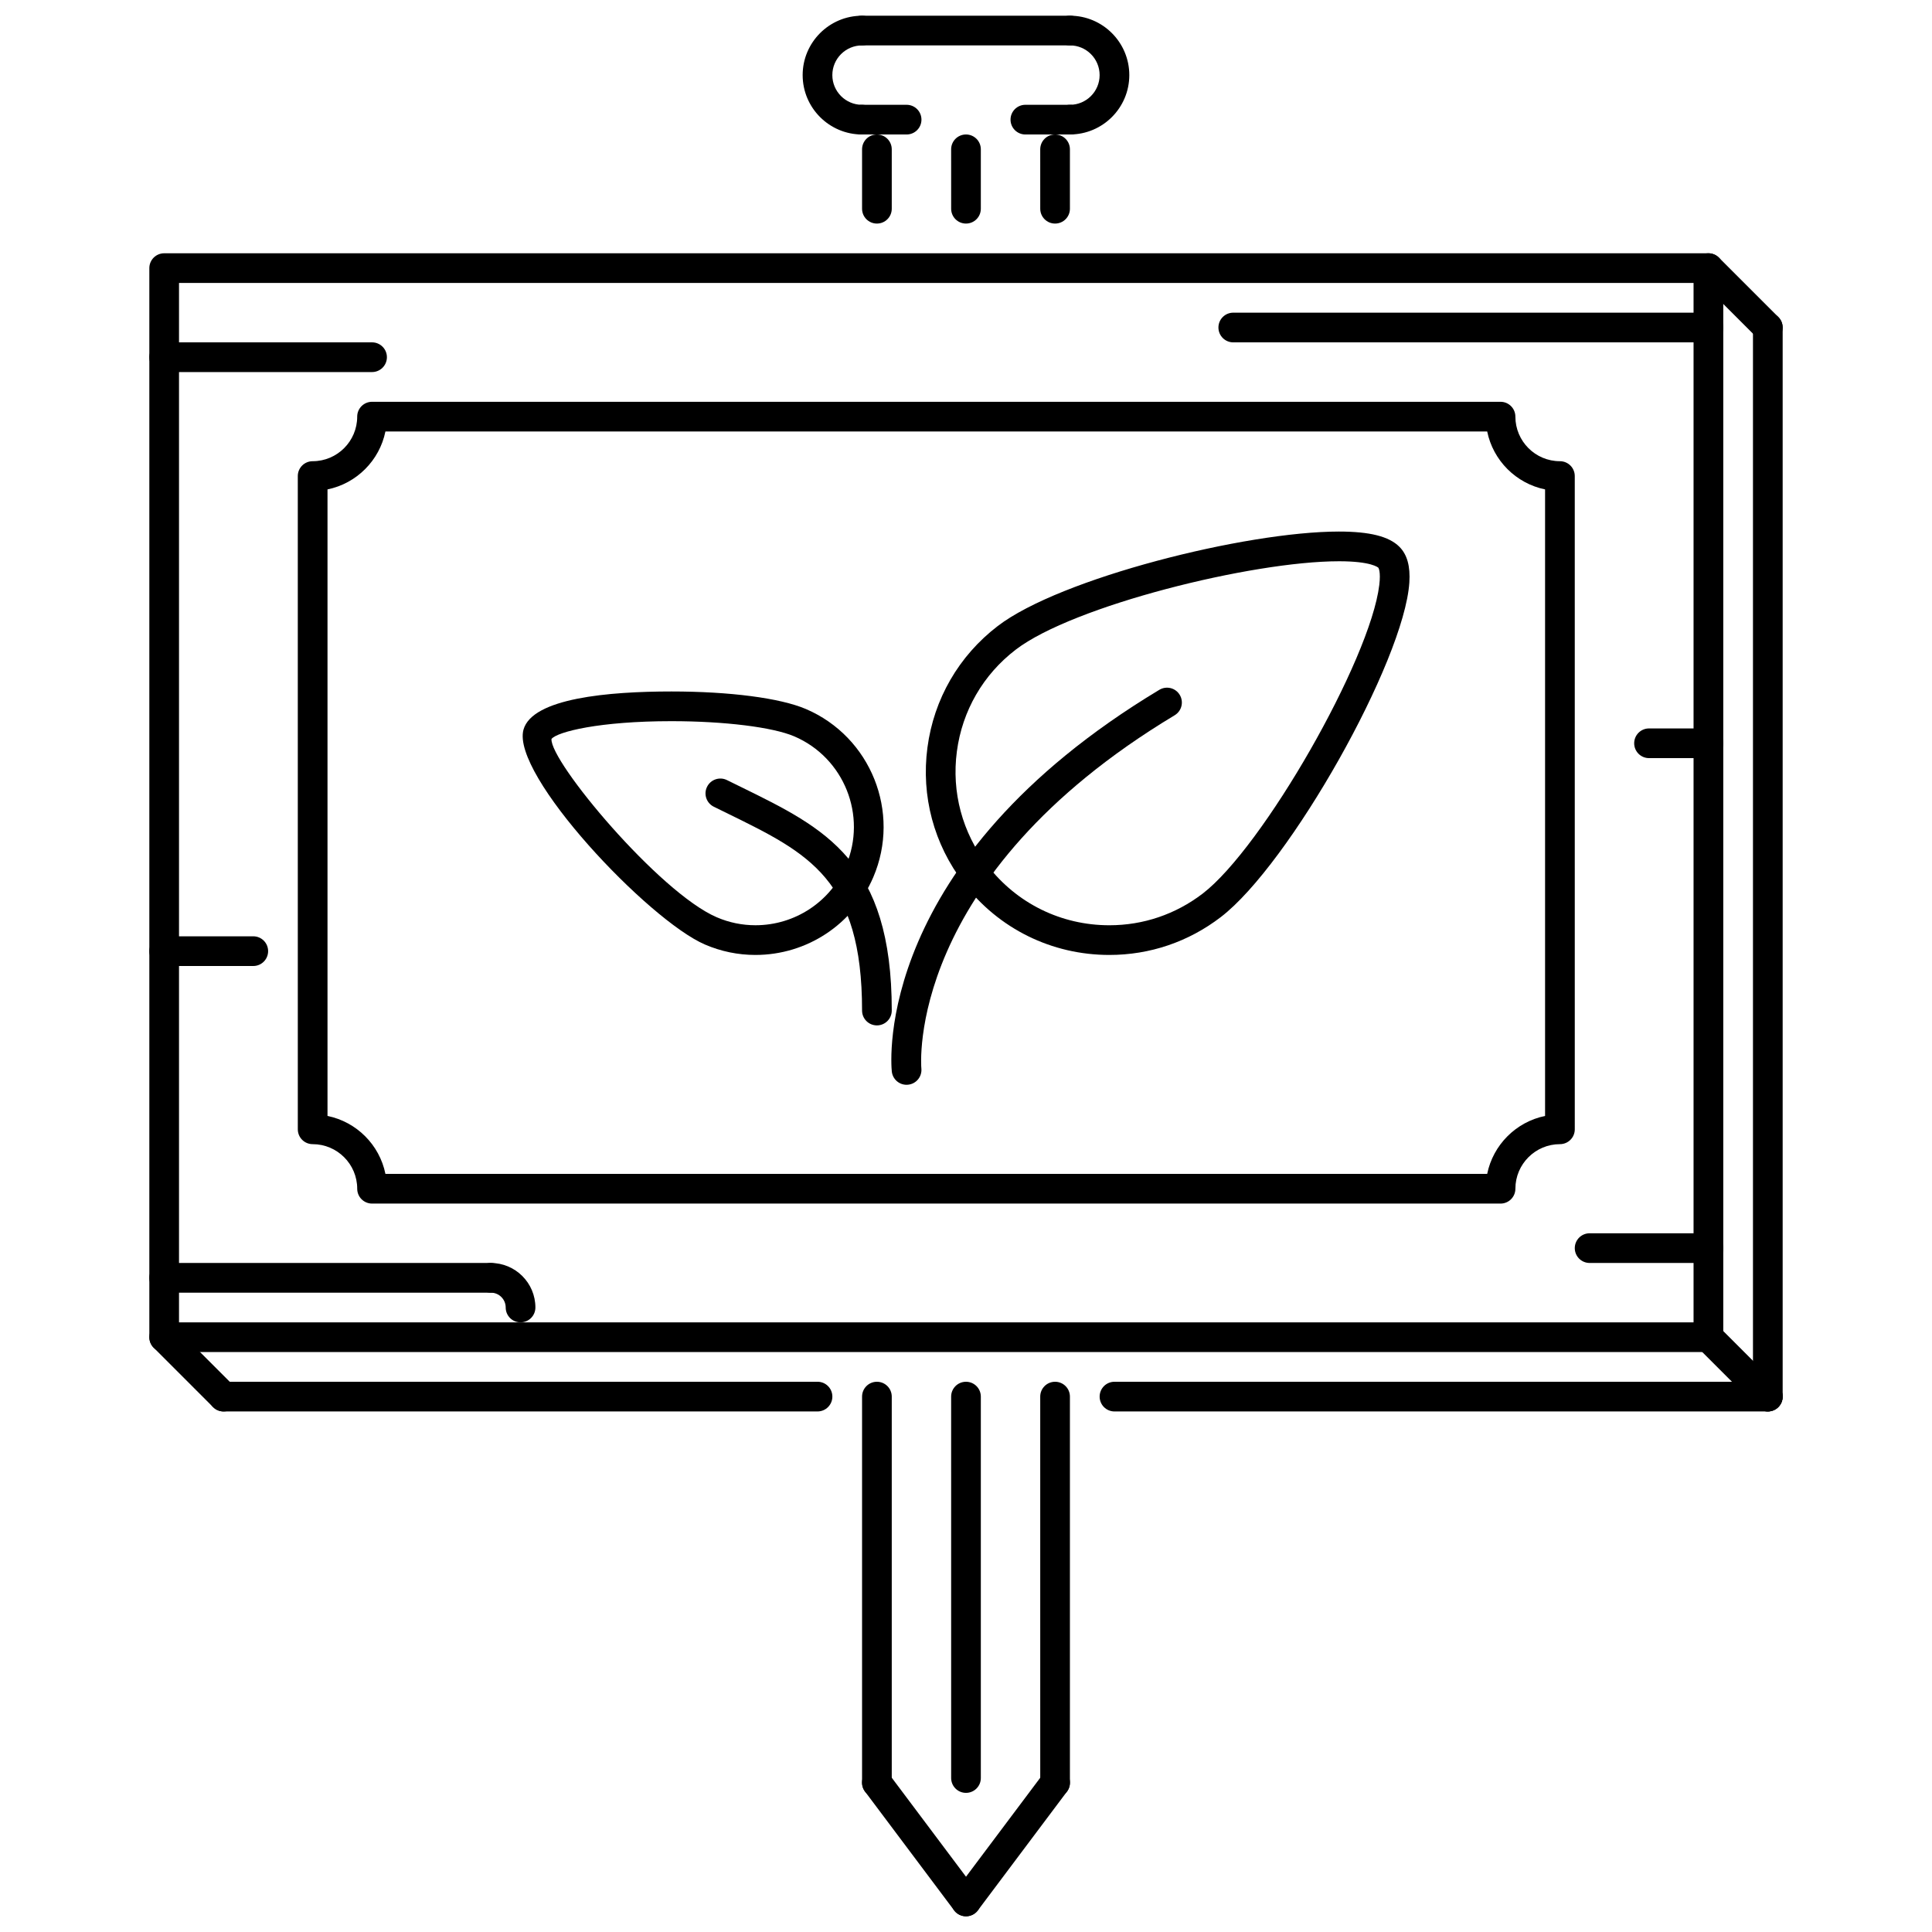 <?xml version="1.0" encoding="UTF-8"?>
<!-- Uploaded to: ICON Repo, www.svgrepo.com, Generator: ICON Repo Mixer Tools -->
<svg width="800px" height="800px" version="1.1" viewBox="144 144 512 512" xmlns="http://www.w3.org/2000/svg">
 <defs>
  <clipPath id="e">
   <path d="m372 612h32v39.902h-32z"/>
  </clipPath>
  <clipPath id="d">
   <path d="m396 612h32v39.902h-32z"/>
  </clipPath>
  <clipPath id="c">
   <path d="m356 148.09h21v31.906h-21z"/>
  </clipPath>
  <clipPath id="b">
   <path d="m423 148.09h21v31.906h-21z"/>
  </clipPath>
  <clipPath id="a">
   <path d="m368 148.09h64v8.906h-64z"/>
  </clipPath>
 </defs>
 <path d="m384.25 431.48c-1.996 0-3.699-1.508-3.914-3.535-0.23-2.242-4.797-55.637 70.906-101.14 1.867-1.113 4.281-0.523 5.402 1.344 1.121 1.867 0.516 4.281-1.344 5.402-71.461 42.953-67.184 93.09-67.129 93.594 0.219 2.16-1.352 4.09-3.512 4.312-0.141 0.016-0.273 0.023-0.41 0.023z"/>
 <path d="m437.99 397.07c-15.266 0-29.336-6.941-38.609-19.039-7.894-10.297-11.305-23.059-9.602-35.922 1.703-12.867 8.316-24.301 18.621-32.195 16.508-12.668 65.734-25.047 90.422-25.047 8.184 0 13.281 1.285 16.031 4.035 2.059 2.059 2.922 5.156 2.637 9.477-1.375 20.82-31.734 74.688-49.98 88.668-8.555 6.555-18.77 10.023-29.52 10.023zm60.832-104.33c-23.035 0-70.484 11.805-85.633 23.418-8.641 6.617-14.184 16.199-15.609 26.984-1.426 10.781 1.434 21.473 8.051 30.113 7.773 10.137 19.562 15.949 32.359 15.949 9.008 0 17.562-2.906 24.73-8.391 15.969-12.25 44.406-61.93 46.805-81.789 0.438-3.598-0.238-4.559-0.246-4.566-0.059-0.059-1.812-1.719-10.457-1.719z"/>
 <path d="m344.2 397.07c-4.598 0-9.09-0.922-13.348-2.746-15.004-6.441-51.461-45-48.121-56.965 2.344-8.355 22.613-10.113 39.199-10.113 15.492 0 28.816 1.738 35.641 4.648 17.211 7.371 25.219 27.367 17.859 44.57-5.356 12.52-17.613 20.605-31.23 20.605zm-22.27-61.953c-19.086 0-30.246 2.812-31.777 4.711-0.496 5.926 28.574 40.734 43.801 47.258 3.269 1.406 6.719 2.113 10.246 2.113 10.465 0 19.883-6.211 23.996-15.824 5.652-13.219-0.5-28.582-13.719-34.238-5.719-2.438-18.496-4.019-32.547-4.019z"/>
 <path d="m376.39 415.74c-2.176 0-3.934-1.762-3.934-3.938 0-34.754-14.109-41.664-35.465-52.133l-3.836-1.883c-1.945-0.969-2.746-3.328-1.777-5.273 0.969-1.961 3.336-2.742 5.277-1.781l3.801 1.867c22.277 10.922 39.871 19.535 39.871 59.203 0 2.176-1.762 3.938-3.938 3.938z"/>
 <path d="m376.39 620.36c-2.176 0-3.934-1.762-3.934-3.934v-102.31c0-2.176 1.762-3.934 3.934-3.934 2.176 0 3.934 1.758 3.934 3.934v102.31c0.004 2.172-1.758 3.934-3.934 3.934z"/>
 <path d="m423.61 620.36c-2.176 0-3.934-1.762-3.934-3.934l-0.004-102.31c0-2.176 1.758-3.934 3.934-3.934s3.934 1.758 3.934 3.934v102.31c0.004 2.172-1.754 3.934-3.93 3.934z"/>
 <path d="m376.39 203.25c-2.176 0-3.934-1.762-3.934-3.934v-15.742c0-2.176 1.762-3.934 3.934-3.934 2.176 0 3.934 1.758 3.934 3.934v15.738c0.004 2.18-1.758 3.938-3.934 3.938z"/>
 <path d="m423.61 203.25c-2.176 0-3.934-1.762-3.934-3.934l-0.004-15.742c0-2.176 1.758-3.934 3.934-3.934s3.934 1.758 3.934 3.934v15.738c0.004 2.18-1.754 3.938-3.93 3.938z"/>
 <path d="m596.75 502.31h-409.24c-2.176 0-3.934-1.762-3.934-3.934v-283.32c0-2.176 1.762-3.934 3.934-3.934h409.24c2.176 0 3.934 1.762 3.934 3.934v283.32c0 2.18-1.758 3.938-3.934 3.938zm-405.31-7.871h401.37v-275.45h-401.37z"/>
 <g clip-path="url(#e)">
  <path d="m400 651.84c-1.199 0-2.379-0.547-3.152-1.578l-23.609-31.48c-1.309-1.738-0.953-4.203 0.789-5.512 1.734-1.316 4.203-0.953 5.508 0.793l23.609 31.48c1.309 1.738 0.953 4.203-0.789 5.512-0.707 0.531-1.535 0.785-2.356 0.785z"/>
 </g>
 <g clip-path="url(#d)">
  <path d="m400 651.84c-0.824 0-1.648-0.254-2.356-0.785-1.742-1.309-2.094-3.773-0.789-5.512l23.613-31.48c1.297-1.738 3.773-2.09 5.504-0.793 1.746 1.305 2.098 3.773 0.793 5.512l-23.613 31.48c-0.777 1.031-1.953 1.578-3.152 1.578z"/>
 </g>
 <g clip-path="url(#c)">
  <path d="m372.45 179.64c-8.68 0-15.738-7.062-15.738-15.738 0-8.676 7.059-15.738 15.738-15.738 2.176 0 3.934 1.762 3.934 3.934 0 2.176-1.758 3.934-3.934 3.934-4.34 0-7.871 3.527-7.871 7.871s3.531 7.871 7.871 7.871c2.176 0 3.934 1.758 3.934 3.934s-1.758 3.934-3.934 3.934z"/>
 </g>
 <path d="m384.26 179.64h-11.805c-2.176 0-3.934-1.762-3.934-3.934 0-2.176 1.762-3.934 3.934-3.934h11.805c2.176 0 3.934 1.758 3.934 3.934 0.004 2.176-1.758 3.934-3.934 3.934z"/>
 <g clip-path="url(#b)">
  <path d="m427.54 179.64c-2.176 0-3.934-1.762-3.934-3.934 0-2.176 1.758-3.934 3.934-3.934 4.34 0 7.871-3.527 7.871-7.871s-3.527-7.871-7.871-7.871c-2.176 0-3.934-1.762-3.934-3.934 0-2.176 1.758-3.934 3.934-3.934 8.684 0 15.738 7.062 15.738 15.738 0.004 8.676-7.051 15.738-15.738 15.738z"/>
 </g>
 <path d="m427.54 179.64h-11.805c-2.176 0-3.934-1.762-3.934-3.934 0-2.176 1.762-3.934 3.934-3.934h11.805c2.176 0 3.934 1.758 3.934 3.934 0.004 2.176-1.758 3.934-3.934 3.934z"/>
 <g clip-path="url(#a)">
  <path d="m427.54 156.03h-55.09c-2.176 0-3.934-1.762-3.934-3.934 0-2.176 1.762-3.934 3.934-3.934h55.09c2.176 0 3.934 1.762 3.934 3.934 0.004 2.172-1.758 3.934-3.934 3.934z"/>
 </g>
 <path d="m400 619.13c-2.176 0-3.934-1.762-3.934-3.934l-0.004-101.08c0-2.176 1.762-3.934 3.934-3.934 2.176 0 3.934 1.758 3.934 3.934v101.08c0.004 2.172-1.758 3.934-3.93 3.934z"/>
 <path d="m400 203.25c-2.176 0-3.934-1.762-3.934-3.934l-0.004-15.742c0-2.176 1.762-3.934 3.934-3.934 2.176 0 3.934 1.758 3.934 3.934v15.738c0.004 2.18-1.758 3.938-3.93 3.938z"/>
 <path d="m211.12 400h-23.609c-2.176 0-3.934-1.762-3.934-3.934 0-2.176 1.762-3.934 3.934-3.934h23.609c2.176 0 3.934 1.758 3.934 3.934 0 2.172-1.758 3.934-3.934 3.934z"/>
 <path d="m596.75 234.73h-125.92c-2.176 0-3.934-1.762-3.934-3.934 0-2.176 1.758-3.934 3.934-3.934h125.92c2.176 0 3.934 1.762 3.934 3.934 0 2.176-1.758 3.934-3.934 3.934z"/>
 <path d="m596.75 344.91h-15.738c-2.176 0-3.938-1.758-3.938-3.934 0-2.176 1.762-3.934 3.938-3.934h15.738c2.176 0 3.934 1.762 3.934 3.934 0 2.176-1.758 3.934-3.934 3.934z"/>
 <path d="m274.08 486.57h-86.57c-2.176 0-3.934-1.758-3.934-3.934s1.762-3.934 3.934-3.934h86.57c2.176 0 3.934 1.758 3.934 3.934 0 2.172-1.758 3.934-3.934 3.934z"/>
 <path d="m281.95 494.44c-2.176 0-3.934-1.762-3.934-3.934 0-2.168-1.762-3.934-3.934-3.934-2.176 0-3.934-1.758-3.934-3.934s1.762-3.934 3.934-3.934c6.508 0 11.805 5.297 11.805 11.805-0.004 2.172-1.762 3.93-3.938 3.93z"/>
 <path d="m596.75 478.7h-31.48c-2.176 0-3.938-1.758-3.938-3.934s1.762-3.934 3.938-3.934h31.48c2.176 0 3.934 1.762 3.934 3.934s-1.758 3.934-3.934 3.934z"/>
 <path d="m242.6 242.6h-55.09c-2.176 0-3.934-1.762-3.934-3.934 0-2.176 1.762-3.934 3.934-3.934l55.09-0.004c2.176 0 3.934 1.762 3.934 3.934 0 2.176-1.758 3.938-3.934 3.938z"/>
 <path d="m541.66 462.96h-299.06c-2.176 0-3.934-1.758-3.934-3.934 0-6.516-5.301-11.812-11.809-11.812-2.176 0-3.934-1.758-3.934-3.934l-0.004-173.12c0-2.176 1.762-3.934 3.934-3.934 6.512 0 11.809-5.297 11.809-11.812 0-2.176 1.762-3.934 3.934-3.934h299.06c2.176 0 3.934 1.762 3.934 3.934 0 6.516 5.293 11.812 11.805 11.812 2.176 0 3.934 1.762 3.934 3.934l0.004 173.12c0 2.176-1.758 3.934-3.934 3.934-6.512 0-11.805 5.297-11.805 11.805 0 2.18-1.758 3.945-3.934 3.945zm-295.52-7.875 291.98 0.008c1.566-7.699 7.648-13.781 15.34-15.355v-166.04c-7.691-1.578-13.773-7.656-15.34-15.355h-291.98c-1.566 7.699-7.648 13.781-15.348 15.355v166.04c7.699 1.566 13.781 7.644 15.348 15.348z"/>
 <path d="m203.25 518.05c-1.008 0-2.016-0.383-2.781-1.152l-15.738-15.738c-1.535-1.535-1.535-4.027 0-5.566 1.535-1.535 4.027-1.535 5.566 0l15.738 15.738c1.535 1.535 1.535 4.027 0 5.566-0.773 0.766-1.781 1.152-2.785 1.152z"/>
 <path d="m360.65 518.05h-157.4c-2.176 0-3.934-1.762-3.934-3.934 0-2.176 1.758-3.934 3.934-3.934l157.4-0.004c2.176 0 3.934 1.758 3.934 3.934s-1.758 3.938-3.934 3.938z"/>
 <path d="m612.49 518.05c-1.008 0-2.012-0.383-2.781-1.152l-15.738-15.738c-1.535-1.535-1.535-4.027 0-5.566 1.535-1.535 4.027-1.535 5.562 0l15.738 15.738c1.535 1.535 1.535 4.027 0 5.566-0.766 0.766-1.773 1.152-2.781 1.152z"/>
 <path d="m612.49 234.73c-1.008 0-2.012-0.383-2.781-1.152l-15.738-15.738c-1.535-1.535-1.535-4.027 0-5.566 1.535-1.535 4.027-1.535 5.562 0l15.738 15.738c1.535 1.535 1.535 4.027 0 5.566-0.766 0.77-1.773 1.152-2.781 1.152z"/>
 <path d="m612.49 518.05c-2.176 0-3.934-1.762-3.934-3.934v-283.32c0-2.176 1.762-3.934 3.934-3.934 2.176 0 3.934 1.762 3.934 3.934v283.32c0.004 2.176-1.758 3.938-3.934 3.938z"/>
 <path d="m612.49 518.05h-173.14c-2.176 0-3.934-1.762-3.934-3.934 0-2.176 1.758-3.934 3.934-3.934h173.14c2.176 0 3.934 1.758 3.934 3.934 0.004 2.172-1.758 3.934-3.934 3.934z"/>
</svg>